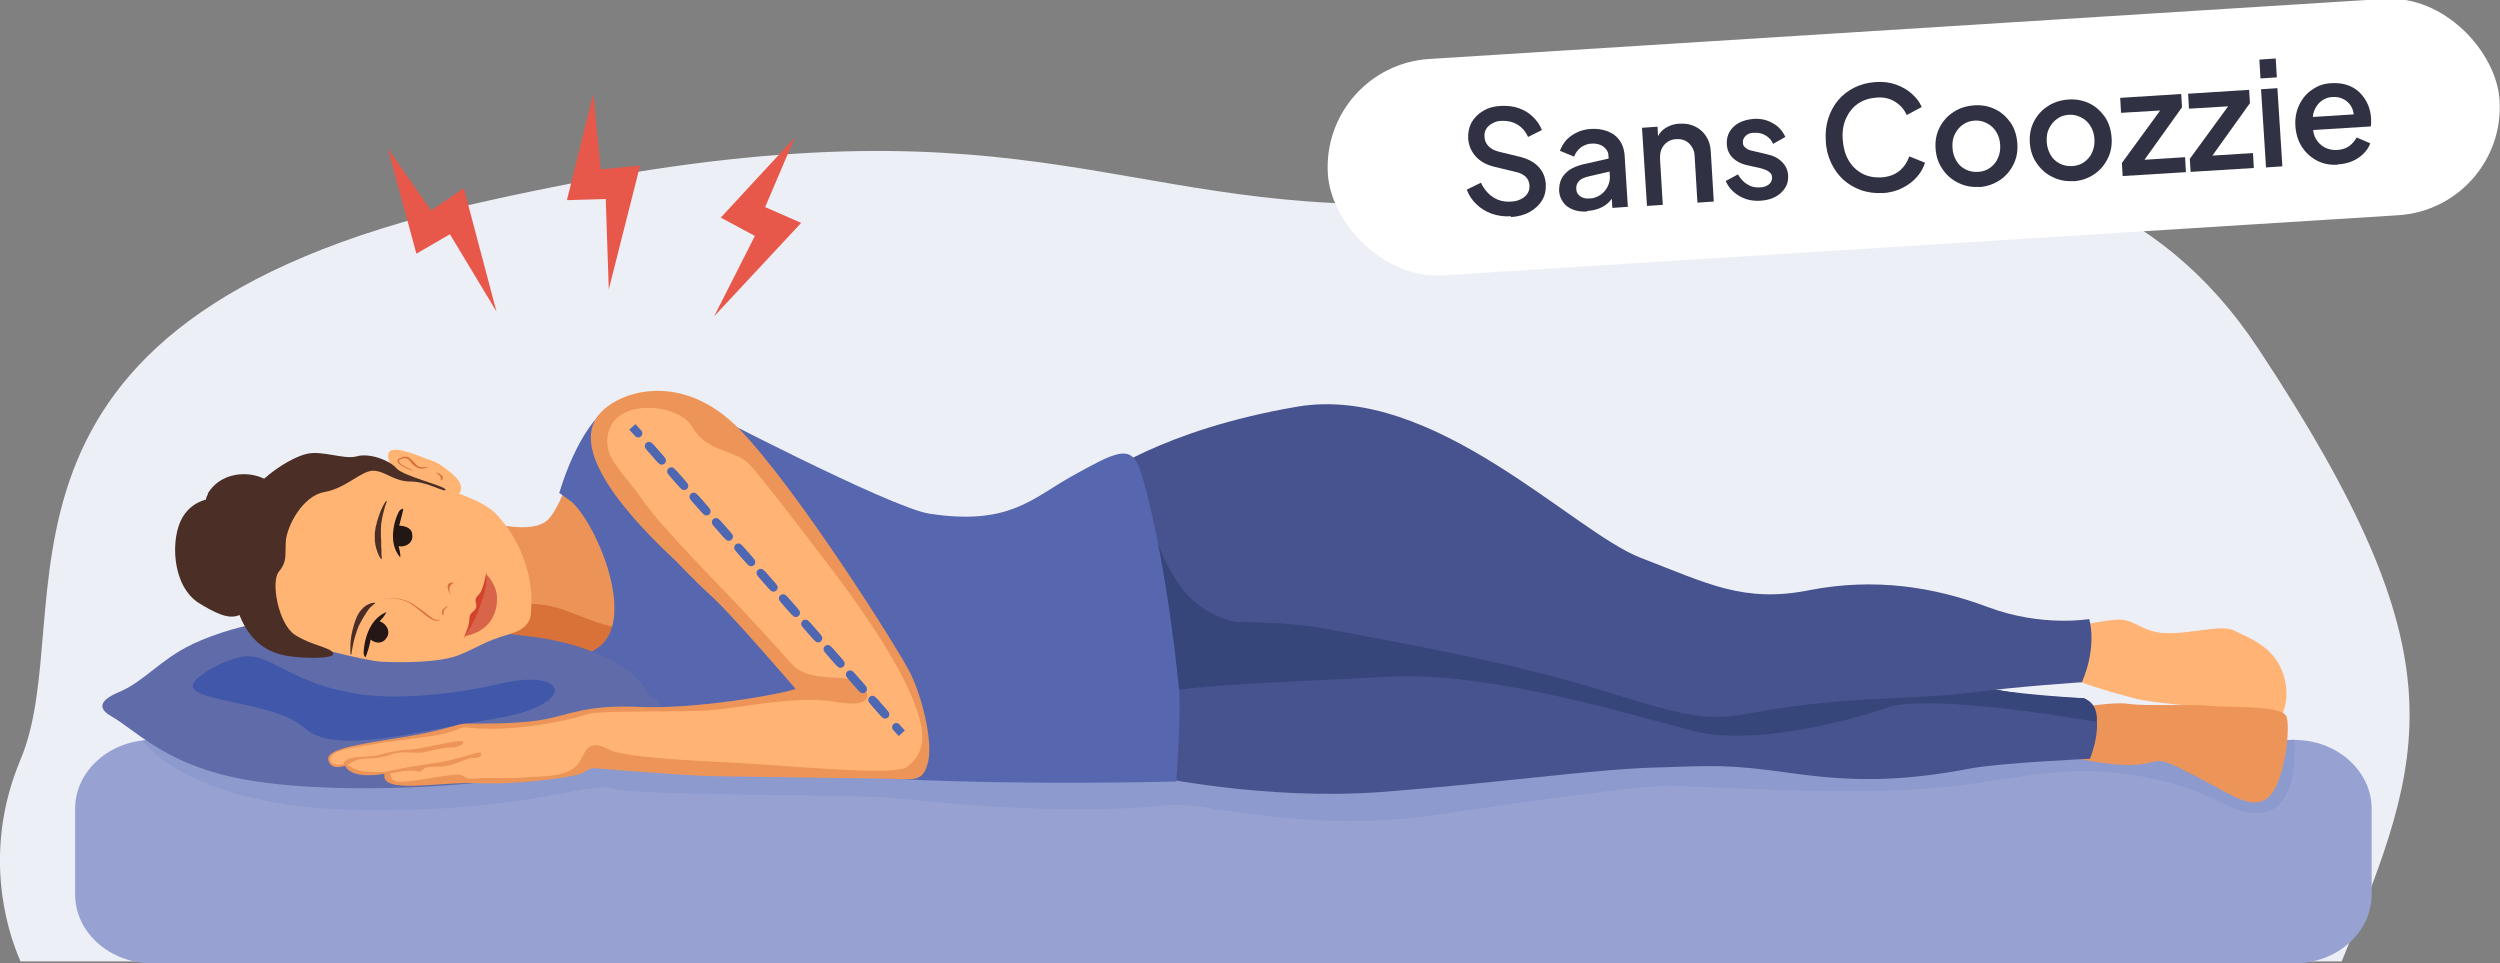 <?xml version="1.0" encoding="UTF-8"?>
<svg id="Correct_and_incorrect_sleeping" xmlns="http://www.w3.org/2000/svg" version="1.1" viewBox="0 0 901.8 347.5">
  <rect x="0" y="0" width="901.8" height="347.5" fill="#808080" stroke="none"/>
  <!-- Generator: Adobe Illustrator 29.2.1, SVG Export Plug-In . SVG Version: 2.1.0 Build 116)  -->
  <defs>
    <style>
      .st0 {
        fill: #5f6ca9;
      }

      .st1 {
        fill: #d8654a;
      }

      .st2 {
        fill: #ec9458;
      }

      .st3 {
        fill: #4157aa;
      }

      .st4 {
        stroke: #ed0000;
        stroke-linejoin: round;
        stroke-width: 2px;
      }

      .st4, .st5, .st6 {
        fill: none;
        stroke-linecap: round;
      }

      .st5, .st6 {
        stroke: #4d67b3;
        stroke-miterlimit: 10;
        stroke-width: 3px;
      }

      .st7 {
        fill: #d3422a;
      }

      .st8 {
        fill: #36457a;
      }

      .st9 {
        fill: #ffb375;
      }

      .st10 {
        fill: #303143;
      }

      .st11 {
        fill: #fff;
      }

      .st12 {
        fill: #241715;
      }

      .st13 {
        fill: #ed9559;
      }

      .st14 {
        fill: #97a2d3;
      }

      .st15 {
        fill: #ed0000;
      }

      .st16 {
        fill: #231713;
      }

      .st17 {
        fill: #e8584a;
      }

      .st18 {
        fill: #4b2f26;
      }

      .st19 {
        fill: #d87238;
      }

      .st20 {
        fill: #8d9ace;
      }

      .st21 {
        fill: #ffb474;
      }

      .st22 {
        fill: #46538e;
      }

      .st23 {
        fill: #edeff6;
        fill-rule: evenodd;
      }

      .st6 {
        stroke-dasharray: 6.1 6.1;
      }

      .st24 {
        fill: #5667b0;
      }
    </style>
  </defs>
  <path class="st23" d="M7.4,346.8c-5.2-11.8-13.7-40.2,0-72.8,22.5-53.3-26.5-157,162.9-200.3,189.5-43.3,224.3,0,329.4,0s241.1-59.6,315,52.2c73.9,111.8,60.7,145.7,30,220.9H7.4Z"/>
  <path class="st14" d="M827.7,347.5H54.9c-15.3,0-27.8-11.2-27.8-24.8v-31c0-13.6,12.5-24.8,27.8-24.8h772.8c15.3,0,27.8,11.2,27.8,24.8v31c0,13.6-12.5,24.8-27.8,24.8Z"/>
  <g>
    <g>
      <line class="st4" x1="189.5" y1="214.5" x2="231.9" y2="219.1"/>
      <line class="st4" x1="231.9" y1="219.1" x2="271.3" y2="235.3"/>
      <line class="st4" x1="271.3" y1="235.8" x2="312.8" y2="235.8"/>
      <path class="st15" d="M193.9,214.7c0,2.4-2,4.4-4.4,4.4s-4.4-2-4.4-4.4,2-4.4,4.4-4.4,4.4,2,4.4,4.4Z"/>
      <circle class="st15" cx="232.1" cy="219.2" r="4.4"/>
      <circle class="st15" cx="312.8" cy="235.8" r="4.4"/>
      <circle class="st15" cx="271.3" cy="235.3" r="4.4"/>
    </g>
    <path class="st9" d="M748.1,226c.5,0,10.9-2.3,15.7-2.5,6.4-.3,9.1,5,18.5,4.9,9.4,0,19.3-3.2,23.7-.9,4.3,2.3,14.2,5.3,17.6,15.6,3.4,10.3-1.5,17.8-3.1,17.4-1.7-.4-16.4-3.8-23-5-6.6-1.1-20.5-1.7-28-3.7s-20.7-5.8-25.5-8.6,4.2-17.2,4.2-17.2h-.1Z"/>
    <path class="st20" d="M51.5,267.4s17,23.9,78.1,24.8c61.1.9,81.9-10.5,91.7-7.7,9.7,2.7,87.5,2,100.6,3.3s61.3,6.8,100.1,2.6c11.7-1.3,46.9,10.2,94.2,3.8,13.8-1.9,71-10.7,84.8-10.7s56.7,3.2,89.5,1.3c32.8-1.8,50.4-10.2,80.9-4.9,30.5,5.4,32.3,15,45.3,13.1s10.9-26.2,10.9-26.2c0,0-64.5,7.4-78.3,4.6-13.8-2.8-79,1.2-94,0s-53.7-2-53.7-2c0,0-33.5-6.3-59.8-6.3s-84.8-4.5-84.8-4.5l-154.7,2.5s-83.9-11.1-85.5-11.1-52.1,8.6-52.1,8.6l-113.3,8.6v.2Z"/>
    <path class="st13" d="M749.7,255.3s12.8-2.3,18.2-1.4c5.4.9,23.2,0,29.1.7,5.8.7,26.3-.4,27.8,3.9,1.5,4.3-.7,24.2-6.7,29.2s-14.5-1.9-24.5-6.9c-9.9-5-13-7.1-17-6s-9.7,2.3-26.8-1.1c-17.1-3.4,0-18.3,0-18.3h0Z"/>
    <path class="st22" d="M401.3,227.1l14.1,52.8s40.9,8.9,82.7,5.8c41.9-3.2,75.7-8.1,97.9-8.8s26.7-1.3,49.6,1.9c21.7,3.1,39.6,3.3,65.2-1.6,10.3-2,43.1-3.5,43.1-3.5,0,0,7-17-2.2-21.9,0,0-26.8-.2-40.4-5.6-13.6-5.4-133.7-21.2-133.7-21.2l-56.1-16.8-96.1-6.5-29.1,10.1,5.2,15.2h-.2Z"/>
    <path class="st8" d="M756.4,260.4s-60-10.7-75.8-5.1c-15.8,5.5-49,13.5-69.1,8.5s-73.9-21.9-111-19.7c-37.1,2.1-78.6,2.9-89.7,7.7s-38.7-48,53.7-37.1c92.4,11,149.7,28.4,165.9,29.4,16.2.9,78.2,3,89.7,4.8s31.5,3,31.5,3c0,0,5.4,1.3,4.7,8.5h0Z"/>
    <path class="st22" d="M396.2,172.5s22.5-17.4,71.7-25.8,99.6,45.2,123.9,54.5c24.2,9.3,37.2,16.4,60.8,11.7,23.7-4.6,45-1.2,64.5,6.1s36.5,4.3,36.5,4.3c0,0,3.1,9.4-2.6,22.8,0,0-22.1,1.4-40.6,3.8-18.5,2.5-45.1,1.1-76.8,7-17.8,3.4-23.3,2.2-55.9-7.9-32.6-10.1-72-17-98.6-22-31.6-5.9-69.9,0-69.9,0l-13.1-54.6h0Z"/>
    <path class="st8" d="M408.8,165.1s6.6,38.4,21.8,51.7c15.3,13.5,36.9,6.9,46.1,10,0,0-24.4,3.4-38.6,3.1-9.1-.2-28.9-2.8-28.9-2.8,0,0-21.6-51.3-.4-62Z"/>
    <path class="st2" d="M164.8,185s26.1,10.1,33.2,2.1c7.1-7.9,10.9-32.2,21.8-38.5,10.9-6.4,82.6,102.2,82.6,102.2l-49.8,14.6-59.7-3.9-21.2-39.1-6.8-37.5h0Z"/>
    <path class="st19" d="M173.3,222.6s10.8-7.4,26-3.8c10.8,2.6,22.7,10.9,30.5,5.8s-5,15.9-5,15.9l-28.6-2.5-18,4.9-4.9-20.3h0Z"/>
    <path class="st24" d="M252,147s69.3,36.2,83.3,38.3c28.8,4.4,37.1-5.6,51.3-13.5,15.3-8.5,20.9-11.5,24.1-3.6s10.3,37.7,14.6,80.5c.8,7.9-1,33.2-1,33.2,0,0-53.4,1.5-100.5-.9-46.4-2.3-25.9-38.5-25.9-38.5l-54.9-89.1,9-6.5h0Z"/>
    <path class="st24" d="M201.6,177.7l4.7,3.4c9.1,8.3,24.1,43.6,8.7,53-15.4,9.4-6.7,29.8-6.7,29.8l47.8,3.6,46.2-1,19.6-15.2-47-47.6-29.6-32.7-24.1-18.6-4.5-3.1s-8.4,7-15,28.6v-.2Z"/>
    <path class="st0" d="M69.2,232.5c-11.3,5.3-17.2,13.4-26.4,17.2-6.6,2.8-7.9,5.7-2.6,8.7,8.4,4.8,18.9,16.5,43.6,21.9,32.7,7.2,91.4,3.8,116.9-2.3,4.3-1,25.5-5.7,31.5-18,.8-1.6,6.1-3.6,6.1-5.5s-3.6-2.7-4.7-4.7c-6.6-12.4-28.5-18.6-41.6-20.1-44.2-5.1-85.9-14.4-122.7,2.7h-.1Z"/>
    <path class="st3" d="M85.8,237.2s-8.2,2-14.5,7.4c-10.2,8.9,26.7,7.3,38.4,17.9,11.1,10,38,1.7,68.5-3.2s27.3-18.7,1.8-12.6c-16.1,3.8-35.9,5.6-48.7,3.9-27.9-3.6-34-16.6-45.6-13.4h0Z"/>
    <path class="st13" d="M243.3,201.8s6.7,7.2,13.7,13.6c7,6.3,30,33.1,30,33.1-5.4,2-36.3,7.4-56.4,6.5-20-.9-25.9,3.2-35.4,4.7-9.5,1.6-23.7,1.3-27,1.3s-7.5,2.4-21.5,4.7c-14,2.4-29.1,4-28.3,8.3s6.1,2.2,6.1,2.2c2.4,5.3,14.2,2.9,14.2,2.9-1.6,7.6,19.6,2.8,33.6,3.4,14,.7,33.1-2.1,36.6-3.2,3.6-1.1,2.6-2.6,7.2-2.1,4.6.5,28.3,2.2,35.8,2.6,7.5.4,64.8.9,71.8,1.2s9.7.4,11.2-6.8c1.4-7.2-2.1-22.5-6.6-31.5s-40.8-66.4-61.4-87.7-43.2-14.1-50.5-5.9c-5.4,6.1-8.4,19.7,26.8,52.7h0Z"/>
    <path class="st9" d="M219.1,160.3c.5,6.3,5.8,10.2,13.3,20.9,6.4,9.1,26.7,29.6,33.3,36.6,10.1,10.8,16.8,18.2,20.1,21.9,6.6,7.2,21.1,2.8,24.9,7.1s3.8,8.7-9.9,6.3c-13.7-2.4-35.2,2.6-46.1,3.2s-38.4,0-42.3,1.2c-15.5,4.7-32.8,6.3-44.1,4.9-2.1-.3-4,1.8-12,3-9.4,1.4-17.4,2.2-22.3,3.2-5,.9-10.9,1.5-13.4,3.2-2.3,1.6-2.2,5,3.5,3.8.5,0,1,0,1.4.3,1.3,1,3.4,3.1,13.8,2.5,1,0,1.8.7,1.8,1.7s.9,2.2,5.2,1.8c8.2-.7,18.4-3.3,20.3-2.2s2.2,1.4,5.1,1.1c2.9-.4,12.4.1,18.2-.4s12,0,16.9-3.2,3-12.1,13.2-6.7c5.2,2.8,33.6,4.1,44.4,4.6,17.4.8,58.1,5,62.7,1.6s6.6-8.2,5.1-15.3c-3.8-18.6-26.1-48.2-35.4-60.3-7.1-9.2-21.3-28-26.5-33.6-5.1-5.5-15.4-4.2-20.5-13.4-5.1-9.2-32-11.4-30.7,6.4v-.2Z"/>
    <path class="st13" d="M172.5,271.4s-10.3,3.2-15.2,3.8-23.8,3.6-17.4,3.9c1.1,0,7.3-1.7,10.2-.9,2.9.9,1.3-1.6,5.9-1.6s5.7-.3,8-1.1c2.3-.7,5.1-2.3,7.4-2.1s3-2.2,1.1-2h0Z"/>
    <path class="st13" d="M166.9,267.5c1,.6-1.7,2.3-4.7,2.2-3,0-6.7,1.1-9.4,1.7-2.7.6-7.8-.7-11.5.7-3.8,1.4-7.4,1.5-10.3,1.6s-4.9,2.1-6.1,2.3-1.7-1.4,1.3-2.4c3-.9,8.4-.5,11.1-1.4,2.6-.9,7.8-1.8,10.7-1.8s17.7-3.8,19-3h-.1Z"/>
    <g>
      <path class="st21" d="M164.8,178.8s4.4-2.7-1.7-7.9c-5.4-4.5-6.9-4.6-9.2-5.4-1.9-.7-11-4.6-13.2-2.8-2.2,1.8.7,8.7,10.2,15.5,9.6,6.8,13.9.6,13.9.6Z"/>
      <path class="st18" d="M74.9,178.1c5.7-9.4,18.2-8,22.6-3.9,2,1.8-4.9,21.7-6.5,28.1s-3,8.6-3,8.6c-.9,6.9-8,7.1-10,0s-5.2-15.3-.4-20.7c4.8-5.5-6.1-6.3-2.6-11.9v-.2Z"/>
      <path class="st18" d="M78.3,179.7s-8-.5-12.4,6.8c-4.5,7.4-4.1,25,6.1,31.2s12.5,5.2,16.5,3.2c3.9-2,0-41.9-10.2-41.2Z"/>
      <path class="st21" d="M144.5,172s26.2,5.7,33.6,12.6c7.4,6.9,14.6,20.8,13.5,35-.2,2.1.7,6.7-8,9.2s-10.6,4.4-17.8,7.4-21.7,2.8-28.1,2.5c-6.3-.3-30.7-6.9-30.7-6.9,0,0-16.1-8.9-13.9-29.3s31.5-43.3,51.4-30.5Z"/>
      <path class="st18" d="M160.7,176.5c.4,1.7-6.3-2.8-12.5-2.8s-9-3.7-13.4-3.9c-4.4-.2-9.8,6.3-17.8,7.7-8,1.4-13.6,12.6-13.9,17.8s.5,7.3-2.5,10.9c-3,3.6-.2,18.9,5.8,22.8,6,3.9,13.1,4.5,13.8,6.7.7,2.2-12.9,1.9-18.5.5-4.8-1.2-13.2-4.5-17-19.6-3.8-15-3.5-23.2,2.2-33.7,5.8-10.6,18.1-17.9,23.8-19.2,5.7-1.3,13.5,2.2,18,.9,4.5-1.3,11.8,1.4,14.3,4.3s17.4,6.3,17.7,7.7h0Z"/>
      <path class="st18" d="M139.7,180.6s-.6,1.2-1.1,3.2c-.3,1-.5,2.1-.8,3.3,0,.6-.2,1.2-.3,1.9,0,.6-.1,1.3-.1,2v2c0,.6,0,1.3.1,1.9v1.7c0,.6,0,1.1.1,1.6v1.4c0,.4,0,.8.1,1.1v1h-.2s-.2-.2-.5-.7c-.2-.3-.3-.6-.5-1s-.4-.8-.5-1.3c0-.3-.2-.5-.3-.8,0-.3-.1-.6-.2-.9-.1-.6-.2-1.2-.3-1.9v-3l.2-1c0-.7.2-1.4.4-2,.1-.7.3-1.3.5-1.9.2-.6.4-1.2.6-1.8.2-.6.4-1.1.6-1.5.8-1.9,1.6-3,1.6-3h.2l.4-.3Z"/>
      <path class="st18" d="M126.4,236.1s0-1.4,0-3.4.5-4.8,1.3-7.4c.2-.7.4-1.3.7-2,.2-.7.5-1.3.9-1.9.3-.6.7-1.1,1.2-1.6.4-.5.9-.9,1.3-1.2.2-.2.4-.3.7-.4.2-.1.4-.2.6-.3.4-.2.8-.3,1.1-.4.3,0,.6,0,.7-.1h.3v.4c-.2.1-.4.2-.6.4s-.5.4-.8.7-.6.6-.9,1c-.1.2-.3.4-.4.6-.2.2-.3.4-.4.6-.3.4-.6.9-.9,1.4-.3.5-.6,1-.9,1.6-.3.6-.6,1.1-.9,1.7-1,2.4-1.7,5-2.1,7s-.6,3.3-.6,3.3h-.4Z"/>
      <path class="st1" d="M175.4,207.1s4.2,4,3.9,9.5c-.3,5.3-2.8,11-11.5,12.9,0,0,5.3-9.1,6.3-13.2s1.3-9.2,1.3-9.2Z"/>
      <path class="st19" d="M162.7,214.8s-.2-.3-.5-.8-.6-1.2-.7-2v-.6c0-.2,0-.4.2-.6.1-.2.2-.3.4-.4.2-.1.3-.2.5-.2.6-.2,1,0,1,0h0l-.2.2-.2.2s-.2.2-.3.2-.2.2-.3.3c0,0-.2.2-.2.3s-.1.2-.2.4c0,.1,0,.3-.1.5,0,.7.1,1.4.3,1.9s.3.9.3.9h0v-.3Z"/>
      <path class="st19" d="M161.9,218.6s-.3.1-.6.4c-.3.2-.8.6-1.1,1.1-.1.2-.2.5-.2.7v1.3h0s-.3-.2-.5-.6c0-.1-.1-.2-.1-.4v-.5c0-.3.3-.6.5-.9.2-.2.5-.4.7-.6.2-.2.5-.3.7-.3.4-.2.7-.2.7-.2h0Z"/>
      <path class="st19" d="M138.4,216.1s1.4-.4,3.6-.3c.5,0,1.1,0,1.8.2.6,0,1.3.2,1.9.4,1.3.4,2.7,1.1,3.9,1.9,1.2.8,2.4,1.7,3.5,2.5s2,1.7,2.9,2.2c.4.3.9.5,1.3.6.4.1.8.1,1,0,.6-.1.9-.4.9-.4h0s-.2.3-.8.6c-.3.1-.7.2-1.2.1-.5,0-1-.3-1.5-.5-1-.5-2-1.3-3.1-2.2s-2.2-1.8-3.3-2.6c-1.2-.9-2.4-1.6-3.7-2-.6-.2-1.3-.4-1.9-.5-.6-.1-1.2-.2-1.7-.2h-2.6c-.6,0-1,.1-1,.1h0Z"/>
      <path class="st19" d="M149,169.8s-1.2-.3-2.8-1.1c-.4-.2-.9-.4-1.3-.7-.5-.3-.9-.6-1.3-1.1-.2-.3-.3-.7,0-1.1.2-.3.5-.5.8-.6.6-.3,1.2-.5,1.8-.5s1.4.3,1.9.8c.5.4.9.9,1.3,1.3.4.4.7.8,1.1,1.1.4.3.8.5,1.2.6.2,0,.4,0,.6,0h2.3s-.3,0-.8.3c-.3,0-.6,0-1,.2h-1.3c-.5,0-1-.3-1.5-.6-.5-.3-.9-.7-1.3-1.1-.4-.4-.8-.9-1.1-1.3-.4-.4-.9-.7-1.4-.7s-1.1,0-1.6.4c-.3,0-.5.3-.6.4-.1.2-.1.4,0,.6.3.4.7.8,1.1,1,.4.3.8.5,1.2.7,1.6.8,2.8,1.3,2.8,1.3h0Z"/>
      <path class="st19" d="M157.2,170.4s.3,0,.6.2c.4,0,.9.4,1.3.7.2.2.4.4.6.7,0,.3,0,.7-.1.9-.2.2-.3.3-.4.4h-.2v-1c0,0-.1-.3-.2-.5-.3-.4-.7-.7-1-.9-.3-.2-.5-.4-.5-.4h-.1Z"/>
      <path class="st7" d="M167.2,230.4s.2-.3.6-.9c2-3.1,8.4-13.6,7.6-23.2,0,0-.8,6.5-2.9,8.4-2.1,1.9,0,3.2-.9,4.8s-2.2,1.3-2.3,3.8c0,2.5-1.3,4.9-2.1,7.1h0Z"/>
    </g>
  </g>
  <path class="st16" d="M144.4,201.1c-3.4-3.8-3.1-9.7-1.5-14.3.6-1.2.9-3.2,2.6-3.3-.4,2.1-1,4.1-1.5,6.1,2,.1,4.7.8,4.7,3.3.5,2.8-2.4,4.7-4.9,4.1.3,1.3.7,2.7.6,4h0Z"/>
  <path class="st12" d="M131.9,237.2c-1.2-1.1-.6-2.8-.5-4.2.7-4.9,3.1-10.3,8-12.2-.6,1.3-1.5,2.3-2.5,3.3,2.6.8,4.3,4,2.3,6.3-1.3,1.9-3.9,1.7-5.5.3-.4,2.2-1,4.4-1.9,6.5h0Z"/>
  <rect class="st11" x="478.6" y="10.7" width="423.5" height="78.2" rx="39.1" ry="39.1" transform="translate(-1.8 43.1) rotate(-3.6)"/>
  <g>
    <path class="st10" d="M545,78c-2.5.2-4.8-.2-6.9-.9-2.1-.8-4-1.9-5.5-3.4-1.6-1.5-2.8-3.3-3.5-5.3l5.1-2.5c1.1,2.3,2.6,4.1,4.5,5.3,1.9,1.2,4,1.7,6.4,1.5,1.4,0,2.6-.4,3.6-.9,1-.5,1.8-1.2,2.3-2s.8-1.8.7-2.8c0-1.4-.6-2.5-1.4-3.3-.9-.8-2.1-1.4-3.6-1.7l-7.5-1.8c-3-.7-5.3-2-6.9-3.8-1.6-1.8-2.5-3.9-2.7-6.4-.1-2.2.3-4.1,1.2-5.8,1-1.7,2.3-3.1,4.2-4.2,1.8-1.1,4-1.7,6.4-1.8,2.3-.1,4.5.1,6.4.8,2,.7,3.7,1.7,5.1,3.1,1.5,1.4,2.6,3,3.3,4.8l-5,2.5c-.9-2-2.2-3.5-3.9-4.5-1.7-1-3.6-1.4-5.7-1.3-1.3,0-2.4.4-3.3.9-.9.5-1.7,1.2-2.2,2-.5.8-.7,1.8-.6,2.9,0,1.2.5,2.3,1.4,3.3.9.9,2.1,1.6,3.7,2l7,1.7c3.1.7,5.6,1.9,7.2,3.6,1.7,1.7,2.6,3.8,2.8,6.4.1,2.2-.3,4.1-1.3,5.8-1,1.7-2.5,3.1-4.4,4.2-1.9,1.1-4.2,1.7-6.8,1.9Z"/>
    <path class="st10" d="M572.5,76.3c-1.9.1-3.6-.1-5.1-.7-1.5-.6-2.7-1.4-3.5-2.6-.9-1.2-1.4-2.6-1.5-4.2,0-1.5.2-2.9.8-4.2.6-1.3,1.6-2.3,2.9-3.3,1.4-.9,3.1-1.6,5.3-2.1l9.7-2.2.3,4.7-8.6,2c-1.5.4-2.7.9-3.3,1.7-.7.8-1,1.7-.9,2.8,0,1.1.5,1.9,1.4,2.6.9.6,1.9.9,3.2.8,1.6,0,2.9-.5,4.1-1.3,1.2-.8,2-1.8,2.6-3,.6-1.2.9-2.5.8-3.9l-.5-7.2c0-1.4-.7-2.4-1.8-3.3-1.1-.8-2.5-1.2-4.2-1.1-1.5,0-2.8.6-4,1.4-1.1.9-1.9,2-2.4,3.3l-5.1-2.1c.5-1.4,1.3-2.7,2.3-3.9,1.1-1.1,2.4-2.1,4-2.8,1.5-.7,3.2-1.1,5-1.2,2.2-.1,4.2.2,6,.9,1.8.7,3.2,1.8,4.2,3.2,1,1.4,1.6,3.1,1.8,5l1.2,19-5.6.4-.3-5.1h1.2c-.6,1.2-1.4,2.3-2.3,3.2-1,.9-2.1,1.6-3.4,2.1-1.3.5-2.7.8-4.3.9Z"/>
    <path class="st10" d="M594.1,74.3l-1.8-28.2,5.6-.4.3,5.5-.7-.7c.6-1.8,1.6-3.2,3.1-4.2,1.5-1,3.2-1.6,5.2-1.7,2.1-.1,4,.2,5.6,1,1.7.8,3,2,4,3.5,1,1.5,1.6,3.4,1.7,5.4l1.1,18.2-5.9.4-1-16.6c0-1.4-.4-2.6-1-3.5-.6-1-1.4-1.7-2.3-2.2-1-.5-2.1-.7-3.3-.6-1.2,0-2.3.4-3.2,1-.9.6-1.6,1.4-2.1,2.5-.5,1-.6,2.2-.6,3.6l1,16.6-5.9.4Z"/>
    <path class="st10" d="M635.1,72.4c-2.9.2-5.5-.4-7.7-1.7-2.2-1.3-3.9-3.1-4.9-5.4l4.4-2.4c.9,1.5,2,2.8,3.4,3.6,1.4.9,2.9,1.2,4.5,1.1,1.4,0,2.5-.5,3.3-1.1.8-.7,1.2-1.6,1.1-2.6,0-.7-.3-1.2-.7-1.6-.4-.4-.9-.7-1.5-1-.6-.2-1.2-.4-1.8-.6l-4.5-1c-2.5-.5-4.4-1.5-5.7-2.8-1.3-1.3-2-2.9-2.1-4.8-.1-1.7.2-3.2,1-4.6.8-1.3,1.9-2.4,3.4-3.2,1.5-.8,3.2-1.2,5.1-1.4,2.6-.2,4.9.3,7,1.5,2.1,1.1,3.6,2.8,4.6,5l-4.4,2.5c-.6-1.4-1.6-2.4-2.8-3.1-1.2-.7-2.6-1-4.1-.9-1.3,0-2.3.4-3,1.1-.7.7-1.1,1.5-1,2.4,0,.7.2,1.2.6,1.6.4.4.8.7,1.4,1,.6.2,1.2.4,1.8.5l4.7,1.1c2.4.5,4.2,1.4,5.6,2.8s2.1,3,2.2,4.9c.1,1.7-.2,3.2-1.1,4.5-.8,1.3-2,2.4-3.5,3.2-1.5.8-3.3,1.3-5.4,1.4Z"/>
    <path class="st10" d="M679.1,69.6c-2.8.2-5.4-.2-7.8-1-2.4-.9-4.5-2.1-6.4-3.8-1.8-1.7-3.3-3.7-4.4-6.1-1.1-2.4-1.8-5-1.9-7.9-.2-2.9.1-5.6.9-8.1.8-2.5,2-4.7,3.6-6.6,1.6-1.9,3.6-3.4,5.8-4.5s4.8-1.8,7.6-2c2.7-.2,5.2.1,7.4.9,2.2.8,4.2,1.9,5.8,3.4,1.6,1.4,2.8,3,3.5,4.7l-5.4,2.9c-.9-2-2.3-3.6-4.2-4.8-1.9-1.2-4.1-1.7-6.7-1.5-2.6.2-4.8.9-6.7,2.2-1.9,1.3-3.3,3.1-4.3,5.3-1,2.2-1.4,4.8-1.2,7.6.2,2.9.9,5.4,2.1,7.5,1.2,2.1,2.9,3.7,4.9,4.8,2.1,1.1,4.4,1.5,6.9,1.4,2.6-.2,4.7-.9,6.5-2.3,1.7-1.4,2.9-3.2,3.6-5.3l5.7,2.3c-.6,1.8-1.5,3.5-2.9,5.1-1.4,1.6-3.2,3-5.3,4-2.1,1.1-4.5,1.7-7.3,1.9Z"/>
    <path class="st10" d="M713.9,67.4c-2.7.2-5.3-.3-7.6-1.5-2.3-1.1-4.2-2.8-5.6-4.9-1.5-2.1-2.3-4.6-2.5-7.4-.2-2.8.3-5.4,1.5-7.7,1.2-2.3,2.8-4.1,5-5.5,2.1-1.4,4.6-2.2,7.4-2.4,2.8-.2,5.3.3,7.6,1.4,2.3,1.1,4.1,2.8,5.6,4.9,1.4,2.1,2.2,4.6,2.4,7.5.2,2.8-.3,5.4-1.5,7.7-1.2,2.3-2.8,4.2-5,5.6s-4.6,2.2-7.3,2.4ZM713.6,62c1.6-.1,3.1-.6,4.3-1.5,1.2-.9,2.2-2,2.8-3.5.7-1.5.9-3.1.8-4.8-.1-1.8-.6-3.3-1.4-4.6-.8-1.3-1.9-2.4-3.3-3.1-1.3-.7-2.8-1.1-4.5-1-1.6.1-3.1.6-4.3,1.5-1.3.9-2.2,2.1-2.9,3.5s-.9,3-.8,4.8c.1,1.8.6,3.3,1.4,4.7.8,1.4,1.9,2.4,3.3,3.1,1.4.7,2.8,1,4.5.9Z"/>
    <path class="st10" d="M747.9,65.3c-2.7.2-5.3-.3-7.6-1.5-2.3-1.1-4.2-2.8-5.6-4.9-1.5-2.1-2.3-4.6-2.5-7.4-.2-2.8.3-5.4,1.5-7.7,1.2-2.3,2.8-4.1,5-5.5,2.1-1.4,4.6-2.2,7.4-2.4,2.8-.2,5.3.3,7.6,1.4,2.3,1.1,4.1,2.8,5.6,4.9,1.4,2.1,2.2,4.6,2.4,7.5.2,2.8-.3,5.4-1.5,7.7-1.2,2.3-2.8,4.2-5,5.6-2.1,1.4-4.6,2.2-7.3,2.4ZM747.6,59.9c1.6-.1,3.1-.6,4.3-1.5,1.2-.9,2.2-2,2.8-3.5.7-1.5.9-3.1.8-4.8-.1-1.8-.6-3.3-1.4-4.6s-1.9-2.4-3.3-3.1c-1.3-.7-2.8-1.1-4.5-1s-3.1.6-4.3,1.5c-1.3.9-2.2,2.1-2.9,3.5-.7,1.4-.9,3-.8,4.8.1,1.8.6,3.3,1.4,4.7.8,1.4,1.9,2.4,3.3,3.1,1.4.7,2.8,1,4.5.9Z"/>
    <path class="st10" d="M765.7,63.6l-.3-4.8,15.4-21.1,1.1,2-16.8,1-.3-5.4,22-1.4.3,4.8-15.1,21.1-1.1-2,17.3-1.1.3,5.4-22.8,1.4Z"/>
    <path class="st10" d="M790.2,62.1l-.3-4.8,15.4-21.1,1.1,2-16.8,1-.3-5.4,22-1.4.3,4.8-15.1,21.1-1.1-2,17.3-1.1.3,5.4-22.8,1.4Z"/>
    <path class="st10" d="M815.4,28.3l-.4-6.8,5.9-.4.4,6.8-5.9.4ZM817.4,60.4l-1.8-28.2,5.9-.4,1.8,28.2-5.9.4Z"/>
    <path class="st10" d="M843.3,59.4c-2.8.2-5.3-.3-7.6-1.5-2.2-1.2-4-2.8-5.4-5-1.4-2.2-2.1-4.6-2.3-7.4-.2-2.8.3-5.4,1.4-7.7,1.1-2.3,2.6-4.1,4.7-5.5,2-1.4,4.3-2.2,6.9-2.3,2.2-.1,4.1.1,5.8.7,1.7.6,3.2,1.5,4.4,2.7,1.2,1.2,2.2,2.6,2.9,4.2.7,1.6,1.1,3.3,1.2,5.2,0,.5,0,.9,0,1.4,0,.5,0,.9-.1,1.4l-22.4,1.4-.3-4.7,19.1-1.2-2.6,2.3c.2-1.7,0-3.2-.6-4.5-.6-1.3-1.6-2.3-2.8-3-1.2-.7-2.6-1-4.2-.9-1.5,0-2.9.6-4,1.4s-2,2-2.6,3.5c-.6,1.5-.7,3.3-.5,5.3,0,1.9.3,3.6,1.1,4.9.8,1.4,1.9,2.4,3.2,3.1,1.4.7,2.8,1,4.5.9,1.7-.1,3.2-.6,4.3-1.4,1.1-.8,2-1.9,2.7-3.1l4.9,2.1c-.5,1.4-1.3,2.6-2.4,3.7-1.1,1.1-2.4,2-4,2.7-1.6.7-3.3,1.1-5.3,1.2Z"/>
  </g>
  <g>
    <polyline class="st5" points="230.2 156.3 228.1 154 230.2 156.3"/>
    <line class="st6" x1="234.1" y1="160.9" x2="321.3" y2="260"/>
    <polyline class="st5" points="323.3 262.3 325.3 264.5 323.3 262.3"/>
    <line class="st6" x1="319.3" y1="257.7" x2="232.2" y2="158.7"/>
  </g>
  <g>
    <polygon class="st17" points="286.7 49.6 260 78.5 272.3 85.1 257.6 114.1 289 80.4 276 74.7 286.7 49.6"/>
    <polygon class="st17" points="214 33.9 204.5 72.2 218.5 71.8 219.6 104.4 230.9 59.7 216.7 61.1 214 33.9"/>
    <polygon class="st17" points="139.9 53.6 150.2 91.5 162.3 84.5 179.1 112.4 167.3 67.9 155.5 75.9 139.9 53.6"/>
  </g>
</svg>
